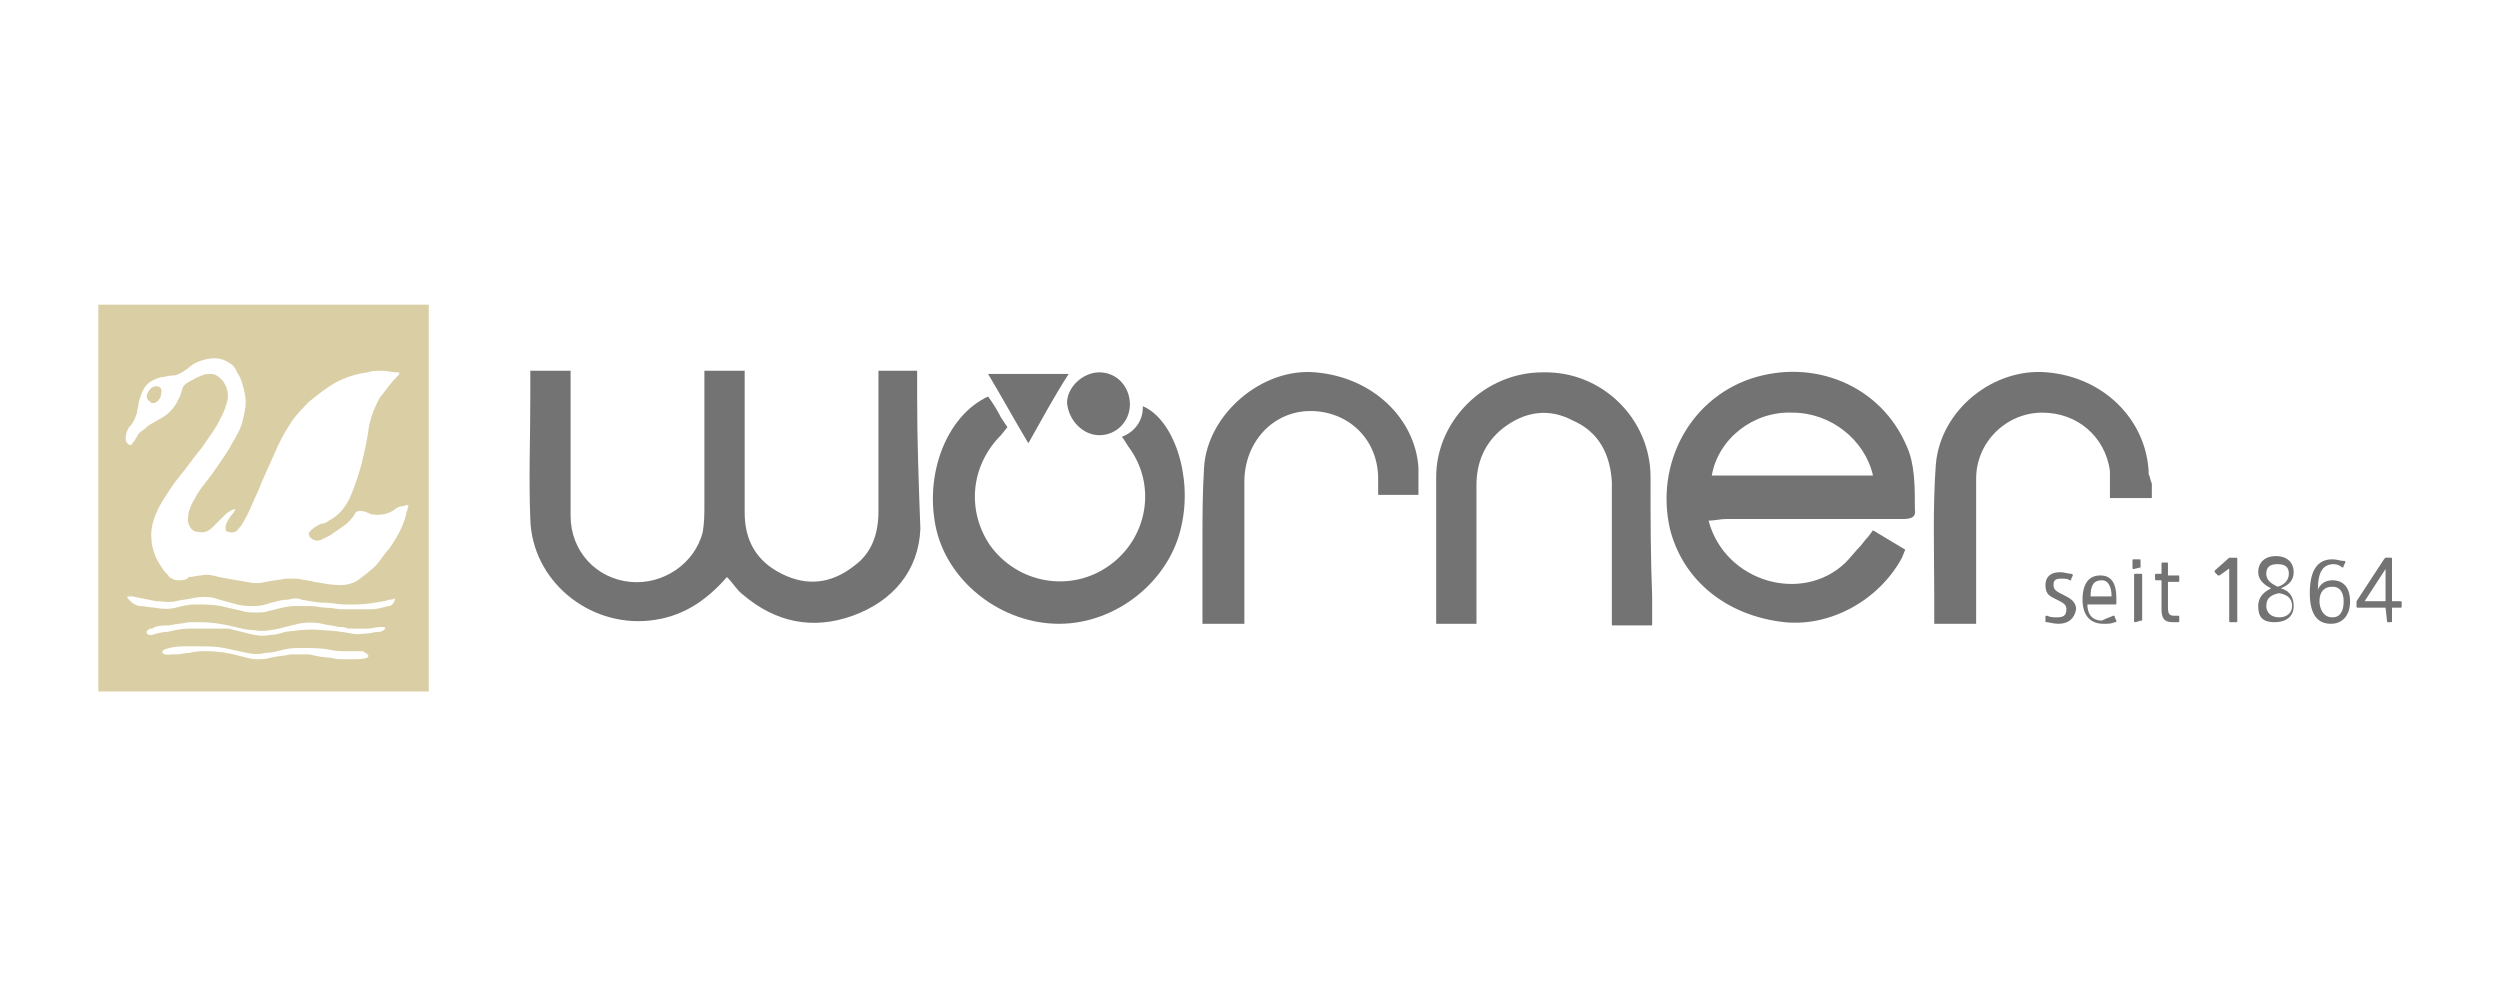 <?xml version="1.0" encoding="utf-8"?>
<!-- Generator: Adobe Illustrator 25.4.1, SVG Export Plug-In . SVG Version: 6.00 Build 0)  -->
<svg version="1.1" id="Ebene_1" xmlns="http://www.w3.org/2000/svg" xmlns:xlink="http://www.w3.org/1999/xlink" x="0px" y="0px"
	 viewBox="0 0 155.1 61.9" style="enable-background:new 0 0 155.1 61.9;" xml:space="preserve">
<style type="text/css">
	.st0{fill:#2F2E30;}
	.st1{fill:#75C0E6;}
	.st2{fill:#9BD245;}
	.st3{fill:#5E5F5A;}
	.st4{opacity:0.23;}
	.st5{fill:#81817E;}
	.st6{fill:#B3B3B3;}
	.st7{fill:#F1268D;}
	.st8{fill:#737373;}
	.st9{fill:#DACEA4;}
</style>
<g>
	<g>
		<path class="st8" d="M118.3,27.7c-1.6-3.8-5.8-5.5-9.7-4.2c-3.8,1.3-5.9,5.3-5,9.3c0.8,3.2,3.5,5.4,7.1,5.8c2.9,0.3,5.9-1.4,7.3-4
			l0,0l0,0c0,0,0,0,0,0c0,0,0,0,0,0l0.2-0.5l-2-1.2l-0.3,0.4l0,0c-0.2,0.2-0.4,0.5-0.5,0.6c-0.3,0.3-0.6,0.7-0.9,1
			c-2.7,2.6-7.5,1.2-8.5-2.6c0.4,0,0.7-0.1,1.1-0.1c3.6,0,7.2,0,10.8,0c0.5,0,1,0,0.9-0.6C118.8,30.2,118.8,28.8,118.3,27.7z
			 M106.2,29.5c0.4-2.3,2.6-4,5-3.9c2.4,0,4.5,1.7,5,3.9C112.9,29.5,109.6,29.5,106.2,29.5z"/>
		<path class="st8" d="M102.4,29.6c0-3.6-3-6.6-6.7-6.5c-3.6,0-6.6,3-6.6,6.5c0,1.3,0,2.5,0,3.8c0,1.2,0,2.4,0,3.6h0v1.7h2.5v-0.8
			c0-0.1,0-0.1,0-0.2c0-2.5,0-5.1,0-7.6c0-1.4,0.5-2.6,1.6-3.5c1.4-1.1,2.9-1.3,4.4-0.5c1.6,0.7,2.3,2.1,2.4,3.8c0,2.4,0,4.8,0,7.2
			h0v1.7h2.5V37h0C102.4,34.5,102.4,32.1,102.4,29.6z"/>
		<path class="st8" d="M133.3,29.4v-0.2h0c-0.2-3.2-2.8-5.8-6.3-6.1c-3.3-0.3-6.6,2.3-6.9,5.7c-0.2,2.7-0.1,5.5-0.1,8.2h0v1.7h2.6
			V37h0c0-1.1,0-2.2,0-3.3c0,0,0,0,0,0c0-1.3,0-2.7,0-4c0-2.3,1.9-4.1,4.1-4.1c2.2,0,3.9,1.5,4.2,3.6v1.7h2.6V30
			C133.4,29.8,133.4,29.6,133.3,29.4z"/>
		<path class="st8" d="M74.6,33.9C74.6,33.9,74.6,33.9,74.6,33.9L74.6,33.9z"/>
		<path class="st8" d="M81.6,23.1c-3.3-0.3-6.7,2.6-6.9,5.9c-0.1,1.6-0.1,3.2-0.1,4.9c0,0,0,0,0,0c0,0,0,0,0,0c0,1,0,2.1,0,3.1h0
			v1.7h2.6v-0.9c0-0.1,0-0.2,0-0.3c0-2.5,0-5,0-7.6c0-2.5,1.8-4.4,4.1-4.4c2.3,0,4.2,1.7,4.2,4.2c0,0.1,0,0.2,0,0.3v0.7H88v-1.7h0
			C87.8,26,85.2,23.4,81.6,23.1z"/>
		<path class="st8" d="M68.2,27c1.1,0,1.9-0.9,1.9-1.9c0-1.1-0.8-2-1.9-2c-1,0-2,0.9-2,1.9C66.3,26.1,67.2,27,68.2,27z"/>
		<path class="st8" d="M70.9,25.2c0,0,0,0.1,0,0.1c0,0.8-0.5,1.5-1.3,1.8c0,0,0,0,0,0c0.1,0.1,0.2,0.3,0.4,0.6
			c1.8,2.4,1.2,5.7-1.2,7.4c-2.4,1.7-5.7,1.1-7.4-1.3c-1.4-2.1-1.2-4.8,0.6-6.7c0,0,0.1-0.1,0.1-0.1l0.4-0.5l-0.4-0.6
			c-0.2-0.4-0.5-0.9-0.8-1.3c-2.6,1.2-4,4.9-3.2,8.3c0.8,3.3,4.1,5.8,7.6,5.8c3.6,0,6.9-2.7,7.6-6.1C74,29.5,72.8,26,70.9,25.2z"/>
		<path class="st8" d="M66.3,23.2c-1.7,0-3.3,0-5,0c0.9,1.5,1.6,2.8,2.5,4.3C64.7,25.9,65.4,24.6,66.3,23.2z"/>
		<path class="st8" d="M56.9,24.7V23h-2.4v0.8c0,0.1,0,0.2,0,0.3c0,0.2,0,0.4,0,0.6v0h0c0,2.3,0,4.7,0,7c0,1.4-0.4,2.6-1.5,3.4
			c-1.4,1.1-2.9,1.3-4.5,0.5c-1.6-0.8-2.3-2.1-2.3-3.8c0-2.6,0-5.3,0-7.9c0-0.1,0-0.2,0-0.3V23h-2.5v1.7h0c0,2.2,0,4.4,0,6.6
			c0,0.6,0,1.1-0.1,1.7c-0.5,2-2.5,3.3-4.5,3.1c-2.1-0.2-3.7-1.9-3.7-4.1c0-2.4,0-4.9,0-7.3h0V23h-2.5v1.7h0c0,2.5-0.1,5,0,7.5
			c0.1,3.8,3.6,6.7,7.4,6.3c1.9-0.2,3.4-1.1,4.8-2.7c0.4,0.4,0.6,0.8,1,1.1c2,1.7,4.3,2.2,6.8,1.3c2.5-0.9,4.1-2.8,4.2-5.4
			C57,30.1,56.9,27.4,56.9,24.7L56.9,24.7z"/>
	</g>
	<g>
		<path class="st8" d="M127.7,38.7c-0.3,0-0.6-0.1-0.7-0.1c-0.1,0-0.1,0-0.1-0.1l0-0.2c0-0.1,0-0.1,0.1-0.1c0.2,0.1,0.4,0.1,0.6,0.1
			c0.4,0,0.6-0.1,0.6-0.5c0-0.3-0.2-0.4-0.6-0.6c-0.4-0.2-0.7-0.3-0.7-0.9c0-0.5,0.3-0.8,0.9-0.8c0.3,0,0.5,0.1,0.7,0.1
			c0,0,0.1,0,0.1,0.1l-0.1,0.2c0,0.1,0,0.1-0.1,0.1c-0.1-0.1-0.3-0.1-0.5-0.1c-0.4,0-0.5,0.1-0.5,0.4c0,0.3,0.2,0.4,0.6,0.6
			c0.4,0.2,0.8,0.4,0.8,0.9C128.7,38.4,128.3,38.7,127.7,38.7z"/>
		<path class="st8" d="M131.1,38.2c0.1,0,0.1,0,0.1,0.1l0.1,0.2c0,0.1,0,0.1-0.1,0.1c-0.2,0.1-0.4,0.1-0.7,0.1
			c-0.8,0-1.3-0.5-1.3-1.5c0-1,0.4-1.5,1.1-1.5c0.7,0,1,0.5,1,1.4v0.3c0,0.1,0,0.1-0.1,0.1h-1.7c0,0.6,0.3,1,0.9,1
			C130.8,38.3,130.9,38.3,131.1,38.2z M129.7,37h1.3v0c0-0.6-0.2-1-0.6-1C129.9,36,129.7,36.3,129.7,37z"/>
		<path class="st8" d="M132.8,35.2C132.8,35.3,132.7,35.3,132.8,35.2l-0.4,0.1c-0.1,0-0.1,0-0.1-0.1v-0.4c0-0.1,0-0.1,0.1-0.1h0.3
			c0.1,0,0.1,0,0.1,0.1V35.2z M132.8,38.5C132.8,38.6,132.7,38.6,132.8,38.5l-0.3,0.1c-0.1,0-0.1,0-0.1-0.1v-2.8
			c0-0.1,0-0.1,0.1-0.1h0.3c0.1,0,0.1,0,0.1,0.1V38.5z"/>
		<path class="st8" d="M134.5,36v1.7c0,0.4,0.1,0.5,0.4,0.5c0.1,0,0.1,0,0.2,0c0.1,0,0.1,0,0.1,0.1l0,0.2c0,0.1,0,0.1-0.1,0.1
			c-0.1,0-0.2,0-0.3,0c-0.5,0-0.7-0.2-0.7-0.8V36h-0.3c-0.1,0-0.1,0-0.1-0.1v-0.2c0-0.1,0-0.1,0.1-0.1h0.3V35c0-0.1,0-0.1,0.1-0.1
			h0.2c0.1,0,0.1,0,0.1,0.1v0.7h0.6c0.1,0,0.1,0,0.1,0.1V36c0,0.1,0,0.1-0.1,0.1H134.5z"/>
		<path class="st8" d="M138.4,35.2l-0.7,0.5c0,0-0.1,0-0.1,0l-0.2-0.2c0,0,0-0.1,0-0.1l0.9-0.8c0,0,0.1,0,0.1,0h0.3
			c0.1,0,0.1,0,0.1,0.1v3.8c0,0.1,0,0.1-0.1,0.1h-0.3c-0.1,0-0.1,0-0.1-0.1V35.2z"/>
		<path class="st8" d="M140.1,37.6c0-0.6,0.4-0.9,0.8-1.1c-0.4-0.2-0.8-0.5-0.8-1c0-0.6,0.4-1,1.1-1s1.1,0.4,1.1,1
			c0,0.5-0.3,0.8-0.8,1c0.4,0.1,0.8,0.4,0.8,1.1c0,0.6-0.4,1-1.2,1S140.1,38.2,140.1,37.6z M140.6,37.6c0,0.4,0.3,0.7,0.8,0.7
			s0.8-0.3,0.8-0.7c0-0.5-0.3-0.7-0.8-0.8C140.9,36.9,140.6,37.1,140.6,37.6z M140.6,35.6c0,0.4,0.3,0.6,0.7,0.8
			c0.4-0.1,0.7-0.4,0.7-0.8c0-0.4-0.2-0.6-0.7-0.6S140.6,35.2,140.6,35.6z"/>
		<path class="st8" d="M144.8,35c-0.7,0-1,0.5-1,1.6c0.1-0.3,0.4-0.6,0.9-0.6c0.8,0,1.1,0.6,1.1,1.3c0,0.8-0.4,1.4-1.2,1.4
			c-0.9,0-1.3-0.7-1.3-1.9c0-1.3,0.4-2.1,1.4-2.1c0.3,0,0.5,0.1,0.7,0.1c0.1,0,0.1,0,0.1,0.1l-0.1,0.2c0,0.1,0,0.1-0.1,0.1
			C145.2,35.1,145,35,144.8,35z M145.4,37.3c0-0.5-0.2-0.9-0.7-0.9c-0.5,0-0.8,0.3-0.8,0.9c0,0.4,0.2,1,0.8,1
			C145.2,38.3,145.4,37.9,145.4,37.3z"/>
		<path class="st8" d="M148.1,38.6C148.1,38.6,148,38.6,148.1,38.6l-0.1-0.9h-1.7c-0.1,0-0.1,0-0.1-0.1v-0.2c0,0,0-0.1,0-0.1
			l1.7-2.6c0,0,0.1-0.1,0.1-0.1h0.3c0.1,0,0.1,0,0.1,0.1v2.6h0.5c0.1,0,0.1,0,0.1,0.1v0.2c0,0.1,0,0.1-0.1,0.1h-0.5v0.8
			c0,0.1,0,0.1-0.1,0.1H148.1z M146.7,37.3h1.3v-2L146.7,37.3z"/>
	</g>
	<g>
		<path class="st9" d="M9.5,24c-0.2,0.1-0.4,0.4-0.4,0.6c0,0.2,0.2,0.3,0.3,0.4c0.1,0,0.1,0,0.2,0c0.2-0.1,0.4-0.3,0.4-0.6
			C10.1,24,9.8,23.9,9.5,24z"/>
		<path class="st9" d="M6.1,18.9v24h20.5v-24H6.1z M22.1,40.9c-0.2,0-0.5,0-0.7,0c-0.3,0-0.6,0-0.9-0.1c-0.4,0-0.9-0.1-1.3-0.2
			c-0.4,0-0.8,0-1.2,0c-0.4,0.1-0.8,0.1-1.2,0.2c-0.3,0.1-0.6,0.1-0.9,0.1c-0.3,0-0.6-0.1-1-0.2c-0.7-0.2-1.4-0.3-2.1-0.3
			c-0.3,0-0.7,0-1,0.1c-0.3,0-0.6,0.1-0.9,0.1c-0.1,0-0.1,0-0.2,0l0,0c-0.9,0.1-0.6-0.3-0.5-0.3l0,0c0,0,0,0,0,0c0,0,0,0,0,0l0,0
			c0.5-0.2,0.9-0.2,1.4-0.2c0.3,0,0.6,0,0.8,0c0.5,0,1,0,1.5,0.1c0.5,0.1,0.9,0.2,1.4,0.3c0.4,0.1,0.8,0.1,1.2,0
			c0.4,0,0.7-0.1,1.1-0.2c0.4-0.1,0.8-0.1,1.1-0.1c0.6,0,1.2,0,1.7,0.1c0.4,0.1,0.8,0.1,1.1,0.1c0.1,0,0.3,0,0.4,0
			c0.2,0,0.4,0,0.6,0C23.5,40.9,22.1,40.9,22.1,40.9z M23.5,39.2c-0.3,0-0.5,0.1-0.7,0.1c-0.3,0-0.6,0.1-1,0
			c-0.6-0.1-1.2-0.2-1.8-0.2c-0.8-0.1-1.5,0-2.3,0.1c-0.3,0.1-0.7,0.2-1,0.2c-0.5,0.1-0.9,0-1.3-0.1c-0.4-0.1-0.8-0.2-1.2-0.3
			C13.8,39,13.4,39,13.1,39c-0.5,0-0.9,0-1.4,0c-0.4,0-0.9,0.1-1.3,0.2c-0.3,0-0.7,0.1-1,0.2c-0.1,0-0.2,0-0.3-0.1c0,0,0-0.1,0-0.1
			c0-0.1,0.1-0.1,0.2-0.2c0.1,0,0.2,0,0.3-0.1c0.3-0.1,0.6-0.1,0.9-0.1c0.4-0.1,0.8-0.1,1.2-0.2c0.2,0,0.4,0,0.7,0
			c0.7,0,1.4,0.1,2.2,0.3c0.4,0.1,0.8,0.2,1.2,0.2c0.5,0.1,1,0,1.5-0.1c0.4-0.1,0.8-0.2,1.2-0.3c0.5-0.1,1-0.1,1.5,0
			c0.3,0.1,0.7,0.1,1,0.2c0.2,0,0.4,0,0.6,0.1c0.4,0,0.8,0,1.2,0c0.3,0,0.5-0.1,0.8-0.1c0.1,0,0.1,0,0.2,0c0,0,0.1,0,0.1,0.1
			C23.8,39.1,23.7,39.2,23.5,39.2z M24.1,37.6c-0.4,0.1-0.7,0.2-1.1,0.2c-0.2,0-0.3,0-0.5,0c-0.2,0-0.4,0-0.5,0c-0.3,0-0.5,0-0.8,0
			c-0.3,0-0.6-0.1-1-0.1c-0.3,0-0.6-0.1-0.9-0.1c-0.3,0-0.7,0-1,0c-0.6,0-1.1,0.2-1.6,0.3c-0.3,0.1-0.5,0.1-0.8,0.1
			c-0.3,0-0.6,0-0.9-0.1c-0.4-0.1-0.9-0.2-1.3-0.3c-0.5-0.1-1.1-0.1-1.6-0.1c-0.4,0-0.8,0.1-1.2,0.2c-0.4,0.1-0.8,0.1-1.3,0
			c-0.3,0-0.6-0.1-0.9-0.1c-0.2,0-0.3-0.1-0.5-0.2c-0.1-0.1-0.2-0.2-0.3-0.3c0-0.1,0-0.1,0.1-0.1c0.1,0,0.1,0,0.2,0
			c0.5,0.1,1,0.2,1.5,0.3c0.4,0,0.8,0.1,1.2,0c0.4-0.1,0.7-0.1,1.1-0.2c0.5-0.1,1.1-0.1,1.6,0.1c0.4,0.1,0.7,0.2,1.1,0.3
			c0.4,0.1,0.7,0.1,1.1,0.1c0.4,0,0.7-0.1,1-0.2c0.4-0.1,0.7-0.2,1.1-0.2c0.3-0.1,0.6-0.1,0.8,0c0.5,0.1,1.1,0.2,1.6,0.2
			c0.3,0,0.7,0.1,1,0.1c0.3,0,0.5,0,0.8,0c0.6,0,1.1-0.1,1.7-0.2c0.1,0,0.3-0.1,0.4-0.1c0.1,0,0.2,0,0.3-0.1
			C24.5,37.4,24.3,37.6,24.1,37.6z M25.3,31.5c0,0.1-0.1,0.3-0.1,0.4c-0.2,0.8-0.6,1.5-1.1,2.2c-0.3,0.3-0.5,0.7-0.8,1
			c-0.3,0.3-0.7,0.6-1.1,0.9c-0.3,0.2-0.7,0.3-1.1,0.3c-0.5,0-1-0.1-1.6-0.2c-0.3-0.1-0.7-0.1-1-0.2c-0.3,0-0.5,0-0.8,0
			c-0.4,0.1-0.8,0.1-1.2,0.2c-0.4,0.1-0.8,0.1-1.2,0c-0.6-0.1-1.2-0.2-1.7-0.3c-0.4-0.1-0.7-0.2-1.1-0.1c-0.3,0-0.5,0.1-0.8,0.1
			C11.6,36,11.3,36,11,36c-0.2,0-0.3-0.1-0.5-0.2c-0.1-0.2-0.3-0.3-0.4-0.5c-0.2-0.3-0.4-0.6-0.5-0.9c-0.1-0.3-0.2-0.6-0.2-0.9
			c-0.1-0.8,0.2-1.5,0.5-2.1c0.4-0.7,0.8-1.3,1.2-1.8c0.5-0.6,0.9-1.2,1.4-1.8c0.4-0.6,0.9-1.2,1.2-1.9c0.2-0.3,0.3-0.7,0.4-1
			c0.1-0.5,0-0.9-0.3-1.3c-0.2-0.2-0.4-0.4-0.7-0.4c-0.2,0-0.4,0-0.6,0.1c-0.3,0.1-0.6,0.3-0.8,0.4c-0.2,0.1-0.4,0.3-0.4,0.5
			c-0.1,0.2-0.1,0.4-0.2,0.5c-0.2,0.5-0.6,1-1.2,1.3c-0.3,0.2-0.6,0.3-0.8,0.5c-0.2,0.2-0.5,0.3-0.6,0.6c-0.1,0.1-0.1,0.2-0.2,0.3
			c-0.1,0.1-0.1,0.2-0.2,0.2c-0.1,0-0.1,0-0.2-0.1c-0.1-0.1-0.1-0.2-0.1-0.3c0-0.3,0.1-0.6,0.3-0.8c0.2-0.2,0.3-0.5,0.4-0.8
			c0-0.2,0.1-0.4,0.1-0.6c0.1-0.4,0.2-0.7,0.4-1c0.2-0.3,0.6-0.5,1-0.6c0.2,0,0.4-0.1,0.7-0.1c0.3,0,0.6-0.2,0.9-0.4
			c0.2-0.2,0.5-0.4,0.8-0.5c0.6-0.2,1.2-0.3,1.8,0.1c0.2,0.1,0.4,0.3,0.5,0.6c0.3,0.4,0.4,0.9,0.5,1.4c0.1,0.5,0,1-0.1,1.4
			c-0.1,0.6-0.4,1.1-0.7,1.6c-0.3,0.6-0.7,1.1-1.1,1.7c-0.4,0.6-0.9,1.1-1.2,1.7c-0.2,0.3-0.3,0.6-0.4,0.9c0,0.2-0.1,0.5,0,0.7
			c0.1,0.3,0.3,0.5,0.6,0.5c0.4,0.1,0.7-0.1,0.9-0.3c0.2-0.2,0.4-0.4,0.6-0.6c0.2-0.2,0.4-0.4,0.7-0.5c0,0,0.1,0,0.1,0c0,0,0,0,0,0
			c0,0.1-0.1,0.1-0.1,0.2c-0.2,0.2-0.4,0.5-0.5,0.8c0,0.1,0,0.1,0,0.2c0,0.1,0,0.2,0.2,0.2c0.2,0.1,0.5,0,0.6-0.2
			c0.2-0.2,0.3-0.4,0.4-0.6c0.3-0.5,0.5-1.1,0.8-1.7c0.3-0.8,0.7-1.6,1-2.3c0.3-0.7,0.6-1.3,1-1.9c0.3-0.5,0.8-1,1.2-1.4
			c0.5-0.4,1-0.8,1.5-1.1c0.7-0.4,1.4-0.6,2.1-0.7c0.3-0.1,0.6-0.1,0.9-0.1c0.3,0,0.6,0.1,0.9,0.1c0,0,0.1,0,0.1,0
			c0.1,0,0.1,0.1,0,0.2c0,0-0.1,0.1-0.1,0.1c-0.3,0.3-0.6,0.7-0.9,1.1c-0.2,0.2-0.3,0.5-0.4,0.7c-0.2,0.4-0.3,0.8-0.4,1.2
			c-0.1,0.8-0.3,1.7-0.5,2.5c-0.2,0.7-0.4,1.3-0.7,2c-0.3,0.6-0.7,1.1-1.3,1.4c-0.1,0.1-0.3,0.2-0.5,0.2c-0.2,0.1-0.4,0.2-0.6,0.4
			c0,0-0.1,0.1-0.1,0.1c-0.1,0.1,0,0.2,0,0.3c0.2,0.2,0.4,0.3,0.7,0.2c0.2-0.1,0.4-0.2,0.6-0.3c0.3-0.2,0.7-0.5,1-0.7
			c0.2-0.2,0.4-0.4,0.5-0.6c0.1-0.2,0.2-0.2,0.4-0.2c0.2,0,0.4,0.1,0.6,0.2c0.6,0.1,1.1,0,1.5-0.3c0.1-0.1,0.3-0.2,0.5-0.2
			C25.3,31.3,25.4,31.3,25.3,31.5z"/>
	</g>
</g>
</svg>
